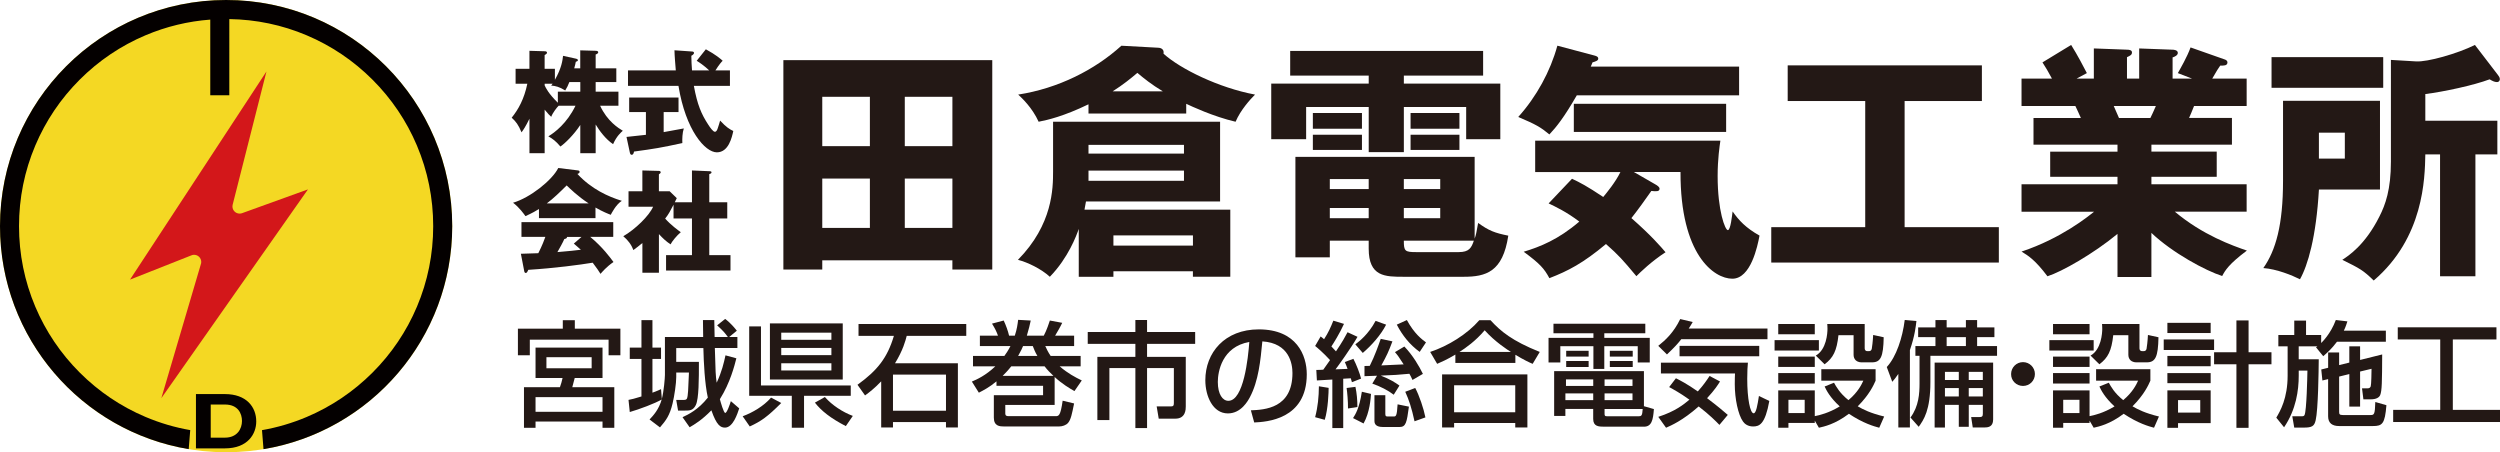 <?xml version="1.0" encoding="UTF-8"?><svg id="_レイヤー_2" xmlns="http://www.w3.org/2000/svg" viewBox="0 0 1253.64 226.77"><defs><style>.cls-1{fill:#d3171a;}.cls-1,.cls-2,.cls-3,.cls-4{stroke-width:0px;}.cls-2{fill:#231815;}.cls-3{fill:#040000;}.cls-4{fill:#f4d823;}</style></defs><g id="_レイヤー_1-2"><circle class="cls-4" cx="113.39" cy="113.39" r="113.39"/><path class="cls-3" d="m112.76,224.84h-14.5v-27.23h14.5c10.88,0,15.74,6.53,15.74,13.73,0,6.19-4.17,13.5-15.74,13.5Zm.05-21.99h-7.14v16.61h7.14c6.14,0,8.53-4.43,8.53-8.35,0-3.69-1.94-8.26-8.53-8.26Z"/><path class="cls-1" d="m80.93,199.62l73.5-104.66-33,11.92h.01c-.4.15-.84.23-1.29.23-1.98,0-3.59-1.61-3.59-3.59,0-.27.04-.54.09-.79l16.97-66.89-68.43,104.38,31.12-12.3c.32-.1.67-.15,1.02-.15,1.98,0,3.59,1.61,3.59,3.59,0,.23-.03.46-.07.68l-19.93,67.58Z"/><path class="cls-3" d="m113.39,0C50.76,0,0,50.76,0,113.39,0,169.62,40.94,216.28,94.63,225.22l.76-9.54c-7.68-1.34-15.18-3.55-22.42-6.61-12.36-5.23-23.47-12.72-33.01-22.26-9.54-9.54-17.03-20.65-22.26-33.01-5.41-12.8-8.16-26.39-8.16-40.42s2.74-27.62,8.16-40.42c5.23-12.36,12.72-23.47,22.26-33.01,9.54-9.54,20.65-17.03,33.01-22.26,10.36-4.38,21.26-7.02,32.47-7.86v37.93h9.55V9.57c13.46.2,26.51,2.93,38.81,8.14,12.36,5.23,23.47,12.72,33.01,22.26,9.54,9.54,17.03,20.65,22.26,33.01,5.41,12.8,8.16,26.39,8.16,40.42s-2.74,27.62-8.16,40.42c-5.23,12.36-12.72,23.47-22.26,33.01-9.54,9.54-20.65,17.03-33.01,22.26-7.24,3.06-14.74,5.27-22.42,6.61l.76,9.54c53.7-8.94,94.63-55.6,94.63-111.83C226.77,50.76,176.01,0,113.39,0Z"/><path class="cls-2" d="m412.33,130.54v4.62h-19.5V30.16h104.75v105h-20v-4.62h-65.25Zm23.88-57.25v-24.75h-23.88v24.75h23.88Zm0,41v-24.75h-23.88v24.75h23.88Zm41.38-41v-24.75h-23.88v24.75h23.88Zm-23.88,16.25v24.75h23.88v-24.75h-23.88Z"/><path class="cls-2" d="m558.33,136.04v2.75h-17.38v-24c-1.12,3.25-5.25,14.5-14.5,24-4.38-4-11.12-7.25-16-8.5,17.5-17.75,17.62-35.88,17.62-44.38v-24.88h83.75v40h-67.25c-.38,2.25-.5,3-.75,4.12h73.12v33.62h-18.75v-2.75h-39.88Zm36.5-79.12h-49v-4.62c-12.38,6-20.5,7.88-25,8.75-3.25-7.12-8.38-11.88-10.25-13.62,20.12-3.12,38.38-12.38,51.75-24.5l18.38,1c.62,0,3.25.25,2.75,3,8.38,7.62,27.75,17.12,45.88,20.5-2.5,2.5-7.25,7.75-9.75,13.62-11.25-2.62-22.38-7.88-24.75-9v4.88Zm-49,20.12h47.88v-4.38h-47.88v4.38Zm47.88,8.5h-47.88v5.12h47.88v-5.12Zm-10.62-39.75c-5.62-3.38-9.5-6.5-12.75-9.25-3.38,2.88-7.25,6-12.38,9.25h25.12Zm15.12,77.38v-5.12h-39.88v5.12h39.88Z"/><path class="cls-2" d="m703.96,41.91h48.38v27.88h-17.12v-16.12h-31.25v22.62h-17.62v-22.62h-31.38v16.12h-17.5v-27.88h48.88v-4h-39.38v-12.38h96.75v12.38h-39.75v4Zm0,96.88c-9.38,0-17.62,0-17.62-14.12v-4h-19.5v8.38h-17.25v-50.38h89.88v41c.62-1.62,1-3.5,1.75-7.88,5.38,3.88,8.25,5,15.12,6.38-2.75,18.25-11.25,20.62-22.38,20.62h-30Zm-21-82.12v7.88h-24.62v-7.88h24.62Zm0,10.88v7.62h-24.62v-7.62h24.62Zm3.38,22.25h-19.5v5h19.5v-5Zm0,14.5h-19.5v5.12h19.5v-5.12Zm17.62-9.5h18.25v-5h-18.25v5Zm0,14.62h18.25v-5.12h-18.25v5.12Zm27.5,17c5.25,0,6.38-2.12,7.62-5.75h-35.12c0,5.25.5,5.75,6.25,5.75h21.25Zm.38-69.75v7.88h-24.5v-7.88h24.5Zm0,10.88v7.62h-24.5v-7.62h24.5Z"/><path class="cls-2" d="m872.08,33.41v14.38h-81.38c-6.5,11.25-10.12,15.75-13.75,19.62-4.38-3.62-6.75-5-15.62-8.75,9.12-10.12,16.12-22.88,19.62-35.75l18.38,4.88c.88.25,2.12.5,2.12,1.62,0,1-1.25,1.38-2.88,1.88-.25.75-.62,1.5-.88,2.12h74.38Zm-83.75,56.25c4,1.88,7.38,3.62,15.62,9.12,1.75-2.12,6.12-7.38,8.62-12.5h-42.75v-15.75h92.88c-.38,2.62-1.38,9.12-1.38,17.75,0,17.5,3.75,27.12,5.12,27.12s2.12-7.38,2.38-9.38c3.12,4.5,6.62,8.25,13.5,12.12-1,5.38-4.38,21.62-13.62,21.62s-26.12-12-26-53.5h-23.38l10.62,6.12c1.12.62,2.25,1.38,2.25,2.25,0,1.5-1.75,1.38-4.12,1.12-2.5,3.62-7.38,10.38-10,13.62,10,8.75,14.88,14.5,17.12,17.12-7.12,4.62-12.62,10-14.62,12-6.88-8.25-8.88-10.5-15.25-16.12-11.5,9.62-19,13.5-28.38,17.12-2.62-4.88-4.75-7.25-12.88-13.25,8.25-2.5,17.38-6.12,27.88-15.12-6.38-4.88-12-7.5-15.38-9.12l11.75-12.38Zm77.25-23.5h-76.38v-14.12h76.38v14.12Z"/><path class="cls-2" d="m955.08,113.91h47.25v17.75h-114.12v-17.75h47.12v-63.25h-38.88v-17.88h97.38v17.88h-38.75v63.25Z"/><path class="cls-2" d="m1078.83,138.91h-17v-21.62c-12.12,10-28,19-35.12,21.25-6.12-8.12-9.5-10.25-13-12.38,19.88-6.62,33.25-17.5,36.38-20h-36.38v-13.75h48.12v-3.75h-33.75v-12.62h33.75v-3.5h-42.12v-13.38h23.75c-.62-1.5-2.5-5.5-2.75-6h-27v-13.75h15.25c-2-3.75-3-5.38-4.75-8.12l14.38-8.75c3,4.75,6.62,11.62,7.88,14.12l-5.12,2.75h8.62v-15.12l16.62.62c1.25,0,2.5.25,2.5,1.38,0,1.25-.88,1.62-2.5,2.38v10.75h6.12v-15.12l16.75.62c.5,0,2.62.12,2.62,1.62,0,1.25-1.75,2-2.62,2.25v10.62h9.75l-7.12-2.75c1.38-2.5,4.62-8,6.38-12.88l17.38,6.12c.62.25,1.12.75,1.12,1.38,0,1.75-2,1.62-3.62,1.62-1.12,1.62-1.5,2.12-4,6.5h17.25v13.75h-26.38c-1,2.5-2,5-2.5,6h21.5v13.38h-40.38v3.5h32.75v12.62h-32.75v3.75h47.75v13.75h-36c14,11.75,28.88,17,36.12,19.5-9,6.75-10.88,9.88-12.38,12.75-8.25-2.62-25-11.62-35.5-21.62v22.12Zm-18.88-85.75c.88,2,1.25,2.88,2.62,6h15.75c.88-1.88,1.38-2.75,2.75-6h-21.12Z"/><path class="cls-2" d="m1193.46,50.54v44.5h-30.62c-1.38,24-5.62,38.12-9.5,45-4-2-11.62-5.12-18.38-5.62,6.25-8.88,9.88-21.62,9.88-43.75v-40.12h48.62Zm1.62-21.88v15.38h-56v-15.38h56Zm-32.25,37.88v13h13v-13h-13Zm78.5,72h-17.75v-61.12h-7.38c-.25,12.12-.75,41.75-25.88,63.25-5.25-5.12-6.88-6-15.75-10.38,2.88-1.88,11.38-7.25,18.62-21.75,3-5.88,5.75-13.5,5.75-27.5V30.04l12.62.75c5.62.38,20.75-3.88,29.5-8.25l11.5,15c.5.62,1,1.38,1,2.12s-.38,1.5-1.5,1.5-2.38-.62-3.62-1.38c-8,3-23.12,6.25-32.25,7.38v13.38h36.12v16.88h-11v61.12Z"/><path class="cls-2" d="m305.18,178.14v-7.81h-39.5v7.81h-5.97v-13.32h22.51v-4.25h6.03v4.25h22.85v13.32h-5.91Zm-3.04-3.85v15.27h-13.95c-.4,1.61-.52,2.12-1.21,4.59h21.07v20.38h-5.91v-3.16h-33.59v3.16h-5.8v-20.38h18.03c.63-1.84.86-2.53,1.32-4.59h-13.55v-15.27h33.59Zm-33.59,24.86v7.35h33.59v-7.35h-33.59Zm5.46-20.04v5.57h22.68v-5.57h-22.68Z"/><path class="cls-2" d="m325.73,210.35c1.95-2.07,4.65-5,6.09-10.05-3.16,1.95-11.43,5-16.02,6.32l-.63-6.09c1.67-.34,2.87-.57,6.49-1.72v-18.83h-5.86v-5.68h5.86v-13.78h5.51v13.78h4.31v5.68h-4.31v16.94c2.64-.98,3.33-1.32,4.31-1.78l.4,4.94c1.03-3.96,1.55-10.62,1.55-12.06v-19.01h19.18c-.11-6.14-.11-6.83-.11-8.5h5.68c0,1.21.11,6.89.17,8.5h6.66c-1.55-2.07-2.18-2.93-5.4-5.86l4.02-3.22c2.81,2.07,5.05,4.88,5.86,5.91l-3.85,3.16h4.13v5.51h-11.31c.34,12.4.4,13.78.92,17.4,2.58-5.46,3.67-10.22,4.42-13.72l5.45,1.49c-.86,3.45-3.1,12.34-8.27,20.5.4,1.43,1.89,6.89,2.7,6.89.86,0,2.35-4.36,2.81-5.91l4.19,3.62c-.86,2.64-3.1,9.65-7.12,9.65-2.18,0-4.19-1.03-6.83-8.67-4.77,4.88-8.33,7-10.91,8.5l-3.56-5.05c2.99-1.38,7.92-3.79,12.69-9.82-1.55-7-2.07-17.51-2.24-24.86h-13.61v6.95h11.37c0,8.73,0,18.43-1.55,21.65-1.38,2.76-3.1,2.76-5.51,2.76h-3.39l-.92-5.34h3.73c1.03,0,1.44-.23,1.67-.75.52-1.32.63-4.31.98-12.98h-6.37v2.24c0,3.22-.92,9.42-1.84,13.26-1.44,5.97-3.16,8.33-6.32,12l-5.23-3.96Z"/><path class="cls-2" d="m391.76,202.08c-6.89,6.89-10.05,9.13-15.79,11.77l-3.56-5.11c5-1.84,10.56-5.11,14.24-9.36l5.11,2.7Zm-10.16-8.79h45.02v5.17h-23.43v16.02h-6.14v-16.02h-21.36v-34.8h5.91v29.63Zm4.48-31.12h36.52v28.13h-36.52v-28.13Zm5.68,4.65v3.56h25.15v-3.56h-25.15Zm0,7.64v3.62h25.15v-3.62h-25.15Zm0,7.69v3.62h25.15v-3.62h-25.15Zm32.38,31.52c-7.64-3.96-12.29-7.64-15.5-11.77l5-2.81c3.62,4.13,8.96,7.58,14.01,9.47l-3.5,5.11Z"/><path class="cls-2" d="m441.88,191.23c-3.5,3.67-6.09,5.57-8.1,7.06l-3.79-5.34c9.93-7.18,14.93-13.38,18.26-24.52h-17.74v-5.97h54.03v5.97h-29.86c-.63,2.47-1.84,7.12-5.86,13.72h31.52v32.21h-5.97v-2.7h-26.58v2.7h-5.91v-23.14Zm5.91-3.39v18.14h26.58v-18.14h-26.58Z"/><path class="cls-2" d="m503.66,178.48c.92-1.26,1.95-2.81,3.04-4.94h-15.33v-5.23h9.07c-.8-2.18-1.32-3.27-2.99-6.03l5.86-1.55c1.09,2.3,2.12,5.11,2.7,7.58h2.87c1.09-3.27,1.38-5.63,1.67-7.92l6.32.34c-.46,2.07-.92,4.25-1.95,7.58h8.5c1.44-2.64,2.76-6.72,3.04-7.58l6.2,1.15c-1.03,2.18-2.53,4.71-3.56,6.43h9.53v5.23h-14.47c.69,1.49,1.44,3.1,2.7,4.94h15.04v5.23h-10.51c3.96,3.45,7.75,5.45,11.08,7.06l-3.68,5.34c-2.3-1.32-5.86-3.33-9.93-7.06v14.01h-24.75v4.36c0,1.03.69,1.26,1.61,1.26h23.6c1.67,0,2.47-.23,3.56-7.75l5.74,1.38c-1.09,5.34-1.61,8.04-2.99,9.7-1.03,1.26-2.99,1.84-4.59,1.84h-27.56c-2.07,0-5.11-.11-5.11-4.42v-11.25h24.69v-4.71h-23.37v-2.24c-3.5,2.93-6.49,4.48-8.84,5.68l-3.5-5.57c2.58-1.09,6.89-3.04,11.77-7.64h-11.2v-5.23h15.73Zm24.58,9.99c-1.72-1.61-3.16-3.1-4.42-4.77h-16.71c-1.84,2.3-3.33,3.79-4.31,4.77h25.44Zm-8.04-9.99c-1.15-1.95-1.72-3.45-2.3-4.94h-4.88c-.4.98-1.03,2.41-2.47,4.94h9.65Z"/><path class="cls-2" d="m569.34,160.45h5.86v6.03h24.12v5.97h-24.12v6.49h19.41v24.86c0,1.38,0,6.14-5.23,6.14h-8.33l-1.03-6.14h7.24c1.21,0,1.38-.57,1.38-1.72v-17.51h-13.44v30.09h-5.86v-30.09h-13.03v26.07h-6.03v-31.7h19.06v-6.49h-23.89v-5.97h23.89v-6.03Z"/><path class="cls-2" d="m627.27,205.76c6.83-.29,20.84-.92,20.84-18.72,0-4.54-1.55-14.99-15.1-15.85-.92,9.53-1.89,19.81-6.26,28.02-.98,1.78-4.36,8.1-11.02,8.1-7.52,0-11.31-8.61-11.31-16.65,0-13.84,9.76-25.49,26.81-25.49,19.06,0,24.06,13.09,24.06,22.51,0,22.79-20.38,23.89-26.36,24.17l-1.67-6.09Zm-16.59-14.24c0,6.2,2.41,9.47,5.28,9.47,7.69,0,9.93-21.47,10.51-29.51-13.72,2.41-15.79,14.99-15.79,20.04Z"/><path class="cls-2" d="m666.94,180.55c-3.62-3.9-6.26-6.09-7.46-7.06l2.76-4.77c.8.57.98.75,1.72,1.38,2.18-3.39,3.33-5.97,4.65-9.3l5.34,1.61c-2.01,4.54-5.34,9.88-6.32,11.31,1.44,1.55,1.95,2.07,2.3,2.47,3.33-4.94,4.71-7.52,5.8-9.59l5,2.3c-3.39,5.86-9.76,14.7-11.02,16.31,1.95-.06,2.87-.12,6.03-.23-.52-1.44-.8-2.18-1.38-3.44l4.31-1.61c1.55,2.99,3.27,7.46,3.85,9.93l-4.59,1.78c-.29-1.09-.4-1.38-.57-1.95-1.03.11-3.04.23-3.79.23v24.75h-5.46v-24.35c-5.34.34-5.91.34-7.75.46l-.29-5.28c1.67,0,1.95,0,3.5-.12.86-1.15,2.47-3.45,3.39-4.82Zm-.69,13.95c0,1.84-.23,10.51-1.95,16.02l-4.82-1.32c1.38-5.23,1.84-10.22,1.89-15.5l4.88.8Zm13.44-.52c.69,3.33.98,6.6.98,10.11l-4.71.75c.06-3.5-.4-8.27-.69-10.28l4.42-.57Zm7.81,3.56c-.17,2.24-.57,9.13-3.73,14.81l-5.28-2.7c1.15-1.78,3.16-4.82,4.42-13.21l4.59,1.09Zm7.58-34.74c-2.64,5.22-7.35,10.45-11.71,14.18l-3.73-4.31c1.84-1.38,6.55-5,10.16-11.77l5.28,1.9Zm-4.59,25.61c-1.32.06-5,.23-6.26.23v-5.11c.63,0,1.21,0,2.64-.06,2.53-5,4.42-10.45,5.51-13.55l5.86,1.26c-2.01,5.34-2.81,7.06-5.57,12.06,2.3-.06,8.56-.4,11.2-.52-2.53-3.96-3.04-4.59-4.36-6.14l4.71-2.81c4.31,4.48,7.46,9.93,9.3,13.72l-5.22,3.04c-.63-1.44-.98-2.07-1.55-3.1-6.2.57-7,.63-14.35.92,4.77,1.9,7.12,3.39,9.36,5l-2.87,4.59c-2.64-2.07-6.95-4.31-10.74-5.57l2.35-3.96Zm4.19,9.76v9.36c0,1.15.29,1.32,1.21,1.32h2.93c1.15,0,1.67,0,2.01-6.09l5.68,1.15c-1.09,8.04-1.49,10.22-4.77,10.22h-8.21c-1.78,0-4.31-.4-4.31-2.93v-13.03h5.46Zm17.23-21.71c-4.94-3.56-8.73-8.33-11.48-13.67l5.05-2.3c3.79,6.95,7.58,9.7,9.59,11.2l-3.16,4.77Zm-2.24,18.09c2.01,3.73,4.25,10.34,5.11,14.76l-5.46,1.95c-1.49-6.83-2.76-10.62-4.65-14.81l5-1.9Z"/><path class="cls-2" d="m729.8,177.8c-4.31,2.58-6.89,3.67-9.13,4.65l-3.5-5.97c9.01-2.99,18.55-8.9,24.63-15.9h5.63c5.11,5.57,10.79,10.33,24.69,15.9l-3.56,5.97c-1.67-.69-4.25-1.89-8.67-4.54v4.08h-30.09v-4.19Zm-6.66,9.93h42.78v26.64h-6.09v-2.24h-30.66v2.24h-6.03v-26.64Zm6.03,5.45v13.55h30.66v-13.55h-30.66Zm28.48-16.71c-1.44-.86-8.04-5.11-13.15-10.85-4.54,5.4-9.65,8.96-12.63,10.85h25.78Z"/><path class="cls-2" d="m779,162.35h46.05v4.77h-20.56v2.3h22.79v12.35h-6.03v-8.15h-16.77v11.37h-5.46v-11.37h-16.59v8.15h-5.91v-12.35h22.51v-2.3h-20.04v-4.77Zm50.36,42.78c-.4,5.51-1.15,8.84-5,8.84h-19.87c-2.93,0-5.57-.17-5.57-3.9v-5h-13.95v3.5h-5.63v-22.45h45.02v17.57l5,1.44Zm-44.38-7.87v3.39h13.95v-3.39h-13.95Zm.29-7v3.27h13.67v-3.27h-13.67Zm.11-14.36h11.25v2.93h-11.25v-2.93Zm0,5.11h11.25v3.04h-11.25v-3.04Zm19.24,9.25v3.27h14.01v-3.27h-14.01Zm0,7v3.39h14.01v-3.39h-14.01Zm0,7.81v2.07c0,1.26,0,1.61,1.44,1.61h15.45c1.61,0,2.01-.17,2.24-3.67h-19.12Zm2.64-29.17h11.48v2.93h-11.48v-2.93Zm0,5.11h11.48v3.04h-11.48v-3.04Z"/><path class="cls-2" d="m843.08,170.1c-1.55,2.01-3.39,4.08-7.18,7.64l-4.36-4.31c3.62-2.87,7.75-6.66,11.02-13.44l6.26,1.49c-1.09,1.78-1.32,2.3-2.01,3.27h39.5v5.34h-43.24Zm19.12,42.95c-1.72-1.78-4.94-5.05-10.39-9.24-8.04,7.12-13.89,9.59-16.36,10.68l-3.9-5.46c8.67-2.81,12.8-6.26,15.62-8.61-4.65-3.33-8.04-5.17-10.16-6.32l3.39-4.42c1.95.98,5.4,2.7,10.97,6.6,2.81-3.1,4.48-5.57,5.91-7.75l5.23,2.76c-.92,1.49-2.47,4.02-6.49,8.38,5.28,3.96,8.55,6.78,10.39,8.38l-4.19,5Zm-29.34-31.18h43.64c-.17,1.9-.34,4.08-.34,8.1,0,10.11,1.49,17.28,3.22,17.28,1.26,0,1.95-4.25,2.64-8.67l5.22,2.47c-2.12,11.77-5,12.8-8.15,12.8-2.64,0-4.25-1.32-5.05-2.47-2.47-3.45-4.13-11.48-4.13-18.72,0-2.53.06-4.19.12-5.4h-37.15v-5.4Zm49.32-8.44v5.23h-39.96v-5.23h39.96Z"/><path class="cls-2" d="m889.87,170.56h22.22v5.23h-22.22v-5.23Zm1.84-8.1h18.32v5.17h-18.32v-5.17Zm0,16.36h18.32v5.17h-18.32v-5.17Zm18.32,32.1v1.15h-13.21v2.41h-5.11v-18.72h18.32v12.92c2.35-.46,7-1.55,12.52-4.88-5-4.59-6.72-8.15-7.58-9.99l4.71-1.89c.98,1.78,2.87,5.28,7.24,8.73,4.71-3.96,6.55-7.75,7.46-9.76h-21.07v-5.74h27.22v5.74c-.98,2.24-3.16,7.06-8.96,12.86,2.64,1.55,6.37,3.45,13.26,5.11l-2.47,5.63c-2.58-.69-7.98-2.18-15.22-7-6.95,5.28-12.52,6.43-15.04,7l-2.07-3.56Zm-18.32-23.83h18.32v5.22h-18.32v-5.22Zm5.11,13.38v6.66h8.15v-6.66h-8.15Zm13.72-22.16c5.4-3.04,5.86-11.31,5.86-13.44,0-1.03-.06-1.72-.12-2.41h18.78v12.17c0,.63.23,1.44,1.32,1.44h.98c.69,0,1.15-.57,1.26-1.21.12-.46.57-4.08.69-6.89l5.28,1.15c-.17,9.88-1.55,12.58-5.86,12.58h-5.11c-4.02,0-4.13-3.22-4.13-3.73v-9.88h-7.58c-.86,7.81-2.58,11.31-6.95,14.58l-4.42-4.36Z"/><path class="cls-2" d="m951.93,187.5c-1.49,2.18-2.01,2.76-3.04,3.96l-2.76-7.41c4.82-5.17,7.92-14.81,9.01-23.6l5.86.52c-.29,2.47-.75,7.29-3.27,14.58v38.81h-5.8v-26.87Zm18.6-26.99h5.63v3.67h9.65v-3.67h5.63v3.67h8.67v4.88h-8.67v4.48h9.99v4.88h-33.42v13.09c0,14.24-3.33,18.95-5.86,22.51l-4.13-4.65c4.19-5.63,4.54-12.12,4.54-17.17v-13.78h-2.07v-4.88h10.05v-4.48h-8.67v-4.88h8.67v-3.67Zm28.94,21.3v28.54c0,3.85-2.7,4.02-4.59,4.02h-5.63l-.8-5.22h4.02c1.44,0,1.84-.34,1.84-1.72v-4.42h-7.06v11.02h-5v-11.02h-6.95v11.37h-5.17v-32.56h29.34Zm-24.17,4.65v4.08h6.95v-4.08h-6.95Zm0,8.15v4.19h6.95v-4.19h-6.95Zm.86-25.55v4.48h9.65v-4.48h-9.65Zm11.08,17.4v4.08h7.06v-4.08h-7.06Zm0,8.15v4.19h7.06v-4.19h-7.06Z"/><path class="cls-2" d="m1020.42,187.56c0,3.33-2.64,5.97-5.97,5.97s-6.03-2.64-5.97-5.97c0-3.33,2.7-5.97,5.97-5.97s5.97,2.64,5.97,5.97Z"/><path class="cls-2" d="m1027.66,170.56h22.22v5.23h-22.22v-5.23Zm1.84-8.1h18.32v5.17h-18.32v-5.17Zm0,16.36h18.32v5.17h-18.32v-5.17Zm18.32,32.1v1.15h-13.21v2.41h-5.11v-18.72h18.32v12.92c2.35-.46,7-1.55,12.52-4.88-5-4.59-6.72-8.15-7.58-9.99l4.71-1.89c.98,1.78,2.87,5.28,7.24,8.73,4.71-3.96,6.55-7.75,7.46-9.76h-21.07v-5.74h27.22v5.74c-.98,2.24-3.16,7.06-8.96,12.86,2.64,1.55,6.37,3.45,13.26,5.11l-2.47,5.63c-2.58-.69-7.98-2.18-15.22-7-6.95,5.28-12.52,6.43-15.04,7l-2.07-3.56Zm-18.32-23.83h18.32v5.22h-18.32v-5.22Zm5.11,13.38v6.66h8.15v-6.66h-8.15Zm13.72-22.16c5.4-3.04,5.86-11.31,5.86-13.44,0-1.03-.06-1.72-.12-2.41h18.78v12.17c0,.63.23,1.44,1.32,1.44h.98c.69,0,1.15-.57,1.26-1.21.12-.46.57-4.08.69-6.89l5.28,1.15c-.17,9.88-1.55,12.58-5.86,12.58h-5.11c-4.02,0-4.13-3.22-4.13-3.73v-9.88h-7.58c-.86,7.81-2.58,11.31-6.95,14.58l-4.42-4.36Z"/><path class="cls-2" d="m1085.01,170.22h25.26v5.28h-25.26v-5.28Zm1.84-8.33h21.7v5.11h-21.7v-5.11Zm0,16.59h21.7v5.17h-21.7v-5.17Zm0,8.61h21.7v5.05h-21.7v-5.05Zm0,8.67h21.7v16.42h-16.36v2.35h-5.34v-18.78Zm5.34,4.88v6.26h11.14v-6.26h-11.14Zm35.37-24h11.48v6.03h-11.48v31.87h-6.09v-31.87h-11.2v-6.03h11.2v-15.96h6.09v15.96Z"/><path class="cls-2" d="m1162.06,173.66h-9.36v6.49h10.05c-.06,6.37-.29,25.26-1.55,30.6-.69,3.04-1.95,3.67-6.03,3.67h-4.71l-.98-5.68h4.54c.75,0,1.32,0,1.61-.63,1.03-2.24,1.38-18.83,1.44-22.28h-4.36v2.53c0,7.41-1.32,17-7.35,25.9l-3.9-4.82c1.95-3.27,5.68-9.7,5.68-21.07v-14.7h-4.65v-5.68h7.98v-7.23h5.91v7.23h7.58v4.02c.52-.52,4.77-4.59,7.35-11.54l5.8.69c-.4,1.26-.86,2.76-1.78,4.65h21.07v5.57h-24.52c-2.64,3.56-5.05,5.63-6.89,7.24l-3.62-4.48.69-.46Zm5.4,10.74v-7.64h5.51v6.32l5.11-1.26v-8.15h5.4v6.83l11.08-2.76c-.06,13.9-.12,18.09-.98,20.33-.52,1.26-2.01,2.18-4.82,2.18h-3.62l-.69-5.51h2.7c.92,0,1.38-.29,1.67-1.03.29-.86.4-7.35.4-8.78l-5.74,1.38v17.57h-5.4v-16.31l-5.11,1.26v17.68c0,1.15.23,1.61,1.84,1.61h13.89c1.84,0,2.24-.29,2.41-6.54l5.57,1.61c-.75,9.42-2.07,10.45-6.78,10.45h-16.94c-3.33,0-5.51-1.38-5.51-4.88v-18.66l-2.87.69-.57-5.51,3.45-.86Z"/><path class="cls-2" d="m1202.36,164.13h49.5v6.09h-21.88v35.31h23.66v6.09h-53.57v-6.09h23.6v-35.31h-21.3v-6.09Z"/><path class="cls-2" d="m298.72,76.83h-7.73v-14.17c-3.14,4.87-7.9,9.46-9.97,10.81-2.3-2.74-4.03-3.98-6.05-5.1,3.19-1.9,9.35-6.55,13.61-15.34h-8.46c-.78.73-3.02,3.58-3.7,5.54-.84-.73-1.57-1.46-3.3-3.58v21.84h-7.62v-17.3c-1.96,4.03-3.14,5.71-3.98,6.83-1.57-3.81-2.8-5.38-4.93-7.34,3.36-4.14,6.27-9.41,7.84-17.02h-5.88v-7.5h6.94v-9.02l7.62.22c.28,0,1.18,0,1.18.73,0,.34-.22.67-1.18,1.18v6.89h5.15v5.54c3.42-6.05,3.81-9.74,4.09-12.04l6.38,1.4c.78.17,1.06.45,1.06.78,0,.39-.28.56-1.06.84-.17.9-.22,1.23-.78,3.25h3.02v-9.02l7.73.22c.78,0,1.29.28,1.29.73,0,.5-.62.95-1.29,1.12v6.94h10.36v6.89h-10.36v4.82h11.42v7.06h-9.18c3.58,7.78,9.24,11.26,11.37,12.54-.9.84-3.08,2.63-4.87,6.72-3.64-2.41-6.78-6.61-8.74-9.86v14.39Zm-25.59-33.99c.56,1.23,1.9,4.09,6.61,8.68v-5.54h11.26v-4.82h-5.49c-.73,1.9-1.06,2.46-2.07,4.2-3.08-1.9-4.82-2.24-7.06-2.46.22-.22.45-.56.73-.9h-3.98v.84Z"/><path class="cls-2" d="m332.82,66.25c4.26-.73,7.56-1.34,10.08-1.85-.73,2.18-.84,5.38-.73,7.34-10.81,2.35-13.94,2.86-24.25,4.26-.11.62-.28,1.62-1.18,1.62-.45,0-.73-.34-.9-1.12l-1.68-7.84c2.86-.28,6.05-.62,9.74-1.06v-11.42h-8.4v-7.28h24.75v7.28h-7.45v10.08Zm21.11-41.55c5.1,2.8,7.28,4.7,8.46,5.77-.62.62-1.51,1.51-3.64,4.82h7.28v7.78h-18.09c1.74,9.46,3.75,14.17,7.28,19.54.84,1.29,2.35,3.47,3.25,3.47.84,0,1.23-1.06,1.51-1.96.34-1.01.73-2.18,1.12-3.64,3.08,3.3,4.65,4.26,6.61,5.21-.67,3.14-2.35,10.7-8.23,10.7s-15.62-10.98-19.26-33.32h-25.31v-7.78h23.97c-.22-2.86-.62-7.22-.67-10.08l8.85.62c.34,0,.95.17.95.67,0,.73-.9,1.23-1.34,1.46.06,2.35.11,4.98.34,7.34h8.62c-2.91-2.69-4.93-3.98-6.27-4.82l4.59-5.77Z"/><path class="cls-2" d="m298.61,109.39h-28.34v-4.59c-1.12.73-3.3,2.02-6.78,3.58-.67-.95-3.02-4.31-6.22-6.72,8.51-2.46,19.6-11.26,22.68-17.42l9.97,1.23c.34.06.73.22.73.73,0,.62-.73.9-1.12,1.01,7.11,7.67,15.57,11.42,22.29,13.5-2.97,1.79-5.43,6.72-5.54,7-1.23-.45-4.09-1.57-7.67-3.64v5.32Zm-37.41,17.86c1.62-.06,3.81-.11,8.74-.28,2.07-4.09,3.02-6.78,3.53-8.18h-11.98v-7.39h46.03v7.39h-11.54c6.22,5.15,10.14,10.53,11.65,12.6-3.47,2.35-5.77,5.1-6.5,5.94-.73-1.18-1.96-3.08-3.92-5.6-6.44,1.06-18.87,2.74-32.31,3.58-.45,1.01-.67,1.57-1.29,1.57-.45,0-.67-.5-.73-.9l-1.68-8.74Zm33.99-25.25c-5.49-3.58-9.52-7.56-11.03-9.02-3.25,3.25-6.72,6.61-9.97,9.02h21Zm-3.58,16.8h-7.28c0,.5-.17.84-1.34,1.06-1.01,2.24-2.24,4.37-3.47,6.55,5.66-.45,9.02-.84,11.76-1.18-1.57-1.4-2.46-2.18-3.53-3.08l3.86-3.36Z"/><path class="cls-2" d="m346.99,101.44v-15.96l9.13.39c.28,0,.67.17.67.56,0,.5-.56.73-1.12.9v14.11h9.02v8.12h-9.02v18.37h10.64v7.73h-32.31v-7.73h12.99v-18.37h-9.24v-6.89c-1.79,3.36-2.35,4.59-4.2,6.94,2.86,3.25,6.66,5.99,7.84,6.83-2.02,1.68-4.26,4.42-5.15,6.1-2.35-1.62-3.75-2.91-5.82-5.15v19.38h-8.29v-14.9c-2.35,1.9-3.19,2.58-4.54,3.53-1.01-2.86-2.86-5.1-5.04-6.94,5.94-3.42,12.99-10.25,14.95-14.78h-12.32v-7.78h6.94v-10.42l8.29.22c.34,0,.9.11.9.73,0,.28-.22.56-.9,1.01v8.46h5.38l3.58,3.47c-.17.34-.9,1.79-1.01,2.07h8.62Z"/></g></svg>